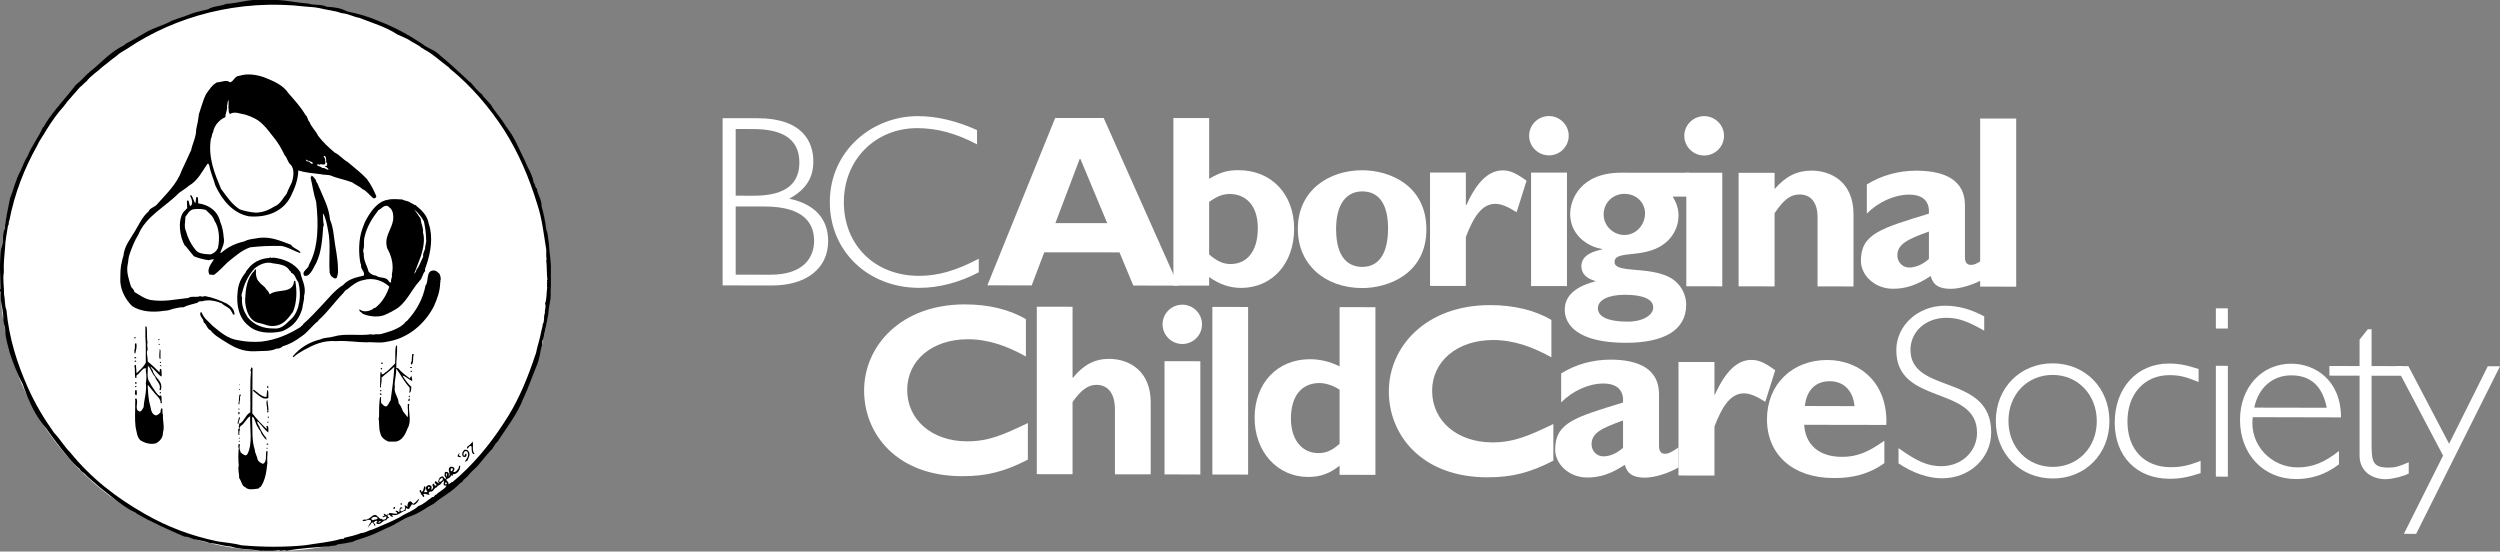 <?xml version="1.0" encoding="utf-8"?>
<!-- Generator: Adobe Illustrator 15.0.2, SVG Export Plug-In . SVG Version: 6.00 Build 0)  -->
<!DOCTYPE svg PUBLIC "-//W3C//DTD SVG 1.1//EN" "http://www.w3.org/Graphics/SVG/1.1/DTD/svg11.dtd">
<svg version="1.1" id="Layer_1" xmlns="http://www.w3.org/2000/svg" xmlns:xlink="http://www.w3.org/1999/xlink" x="0px" y="0px"
	 width="358px" height="78.98px" viewBox="0 0 358 78.98" enable-background="new 0 0 358 78.98" xml:space="preserve">
<rect x="0" y="0" width="358" height="78.98" fill="#808080" stroke="none"/>
<g>
	<path fill-rule="evenodd" clip-rule="evenodd" fill="#FFFFFF" d="M0,39.69C0,18.09,17.61,0.57,39.35,0.58
		c21.78,0,39.45,17.55,39.45,39.21c0,21.65-17.67,39.16-39.45,39.11C17.61,78.85,0,61.29,0,39.69z"/>
	<g>
		<path fill-rule="evenodd" clip-rule="evenodd" fill="#FFFFFF" d="M105.35,29.57h4.15c5.81,0.01,7.08,2.57,7.08,4.93
			c0,2.17-1.3,4.84-6.27,4.84l-4.96-0.01V29.57z M105.35,18.47l2.5,0.01c3.73,0,6.62,1.12,6.62,4.78c0,2.84-1.69,4.77-6.55,4.77
			l-2.57-0.01V18.47z M103.48,16.93v23.94l7.04,0.01c4.9,0.01,8.07-2.41,8.07-6.35c0-3.19-1.9-5.3-5.57-6.08
			c2.36-1.29,3.45-2.94,3.45-5.33c0-2.78-1.51-6.19-7.99-6.19H103.48z"/>
		<path fill="#FFFFFF" d="M139.91,18.63c-2.93-1.33-5.78-2-8.46-2c-6.59-0.01-12.62,4.98-12.62,12.32c0,7.02,5.46,12.26,12.79,12.27
			c2.79,0.01,5.75-0.76,8.54-2.23v-1.94c-3.28,1.72-5.86,2.46-8.57,2.45c-6.28,0-10.75-4.37-10.75-10.55c0-6.08,4.51-10.6,10.5-10.6
			c2.86,0,5.57,0.74,8.57,2.32V18.63z"/>
		<path fill-rule="evenodd" clip-rule="evenodd" fill="#FFFFFF" d="M151.13,31.95l3.53-9.32l3.89,9.32H151.13z M158.05,16.9h-6.95
			l-9.71,23.96l6.35,0.01l1.8-4.74l10.77,0.01l1.98,4.75l6.46,0.01L158.05,16.9z"/>
		<path fill-rule="evenodd" clip-rule="evenodd" fill="#FFFFFF" d="M176.2,37.81c-1.03,0-1.95-0.42-3.05-1.37v-7.53
			c1.21-0.85,1.99-1.13,2.97-1.13c2.12,0.01,4,1.45,4,4.9C180.12,35.95,178.6,37.81,176.2,37.81z M177.36,24.37
			c-1.59,0-2.58,0.28-4.21,1.23v-8.69h-5.12V40.9h5.12v-1.23c1.42,1.03,2.94,1.55,4.56,1.56c4.46,0,7.61-3.48,7.61-8.48
			C185.32,27.79,182.06,24.37,177.36,24.37z"/>
		<path fill-rule="evenodd" clip-rule="evenodd" fill="#FFFFFF" d="M195.08,38.22c-1.94,0-3.75-1.24-3.75-5.43
			c0-3.66,1.53-5.38,3.75-5.38c2.59,0,3.69,2.12,3.69,5.29C198.77,36.25,197.49,38.22,195.08,38.22z M195.08,24.38
			c-4.81,0-9.23,2.88-9.23,8.41c0,5.1,3.89,8.45,9.23,8.46c3.62,0,9.18-1.96,9.18-8.41C204.26,26.61,199.09,24.39,195.08,24.38z"/>
		<path fill="#FFFFFF" d="M209.91,24.71h-5.13v16.23l5.13,0.01v-7.01c1.14-2.99,2.34-4.75,4.22-4.75c0.82,0,1.7,0.35,3.05,1.2
			l1.42-4.51c-1.49-1.09-2.38-1.48-3.4-1.48c-1.99,0-3.69,1.58-5.21,4.96h-0.08V24.71z"/>
		<polygon fill="#FFFFFF" points="224.39,24.72 219.25,24.72 219.25,40.96 224.39,40.97 		"/>
		<path fill="#FFFFFF" d="M221.81,16.62c-1.56,0-2.84,1.26-2.84,2.82c0,1.54,1.28,2.81,2.84,2.81c1.55,0.01,2.83-1.26,2.83-2.81
			S223.37,16.62,221.81,16.62z"/>
		<path fill-rule="evenodd" clip-rule="evenodd" fill="#FFFFFF" d="M232.62,33.65c-1.63,0-2.98-1.34-2.98-2.93
			c0-1.66,1.28-2.96,2.98-2.96c1.77,0,2.95,1.31,2.95,2.79C235.57,32.24,234.25,33.65,232.62,33.65z M232.73,42.21
			c2.55,0.01,4.01,0.64,4.01,1.81c0,1.09-1.42,2.04-3.69,2.04c-2.74-0.01-4.23-0.68-4.23-1.91
			C228.82,42.95,230.31,42.21,232.73,42.21z M241.88,24.74l-9.72-0.01c-5.89,0-7.31,3.9-7.31,5.91c0,3,2.48,4.69,4.58,5.01v0.07
			c-0.96,0.21-2.98,0.67-2.98,2.4c0,1.16,0.88,1.8,1.98,2.11v0.07c-3.61,0.92-4.36,2.68-4.36,4.05c0,2.15,1.85,4.73,8.73,4.74
			c5.28,0,8.66-1.68,8.66-5.45c0-0.82-0.25-2.09-1.32-3.15c-2.69-2.71-8.94-1.1-8.94-2.97c0-1.9,4.76-0.2,7.67-3.09
			c0.88-0.88,1.49-2.11,1.49-3.56c0-0.95-0.25-1.73-0.82-2.72l2.34,0.01V24.74z"/>
		<polygon fill="#FFFFFF" points="246.63,24.74 241.48,24.74 241.48,40.99 246.63,41 		"/>
		<path fill="#FFFFFF" d="M244.04,16.63c-1.57,0-2.85,1.27-2.85,2.82c0,1.55,1.28,2.82,2.85,2.82c1.56,0,2.84-1.27,2.84-2.82
			C246.88,17.9,245.6,16.63,244.04,16.63z"/>
		<path fill="#FFFFFF" d="M254.12,24.75l-5.15-0.01V41l5.15,0.01V30.53c1.35-2.01,2.31-2.68,3.59-2.68c1.45,0,2.56,0.96,2.56,3.25
			v9.91l5.15,0.01V30.68c0-4.8-3.41-6.24-5.97-6.25c-2.1,0-3.7,0.78-5.33,2.64V24.75z"/>
		<path fill-rule="evenodd" clip-rule="evenodd" fill="#FFFFFF" d="M276.22,37.08c-0.86,0.78-1.89,1.23-2.84,1.23
			c-0.93,0-1.68-0.77-1.68-1.73c0-1.62,1.46-2.33,4.52-3.42V37.08z M282.23,37.93c-0.53,0-0.85-0.31-0.85-1.12v-7.42
			c0-3.56-2.81-4.94-6.94-4.95c-2.59,0-4.98,0.67-7.11,1.97v4.17c1.64-1.66,3.98-2.71,6.05-2.71c2.24,0,2.95,1.2,2.84,2.72
			c-6.86,2.11-9.74,2.88-9.74,6.76c0,2.05,1.95,3.99,4.58,4c1.78,0,3.42-0.49,5.41-1.83c0.35,1.3,1.17,1.83,2.88,1.84
			c1.39,0,3.42-0.64,4.84-1.48v-2.86C282.98,37.87,282.59,37.94,282.23,37.93z"/>
		<polygon fill="#FFFFFF" points="288.72,16.97 283.56,16.97 283.56,41.04 288.72,41.05 		"/>
		<path fill="#FFFFFF" d="M222.44,60.72c-3.47,1.65-5.6,2.63-8.75,2.63c-5.03-0.01-8.61-3.08-8.61-7.38c0-4.26,3.61-7.28,8.75-7.28
			c2.98,0.01,5.67,1,8.33,2.48v-5.35c-2.38-1.42-5.39-2.12-8.75-2.13c-9.25-0.01-14.53,5.97-14.53,12.38
			c0,6.19,4.68,12.26,14.07,12.28c3.57,0.01,6.12-0.66,9.49-2.38V60.72z"/>
		<path fill-rule="evenodd" clip-rule="evenodd" fill="#FFFFFF" d="M232.42,64.13c-0.85,0.77-1.88,1.23-2.84,1.22
			c-0.92,0-1.67-0.77-1.67-1.73c0-1.62,1.46-2.32,4.51-3.41V64.13z M238.42,64.98c-0.53,0-0.85-0.32-0.85-1.13v-7.4
			c0-3.56-2.81-4.94-6.92-4.95c-2.59,0-4.97,0.67-7.09,1.97v4.15c1.63-1.65,3.97-2.7,6.02-2.7c2.24,0,2.95,1.2,2.84,2.72
			c-6.84,2.1-9.72,2.87-9.72,6.75c0,2.04,1.95,3.98,4.58,3.99c1.77,0,3.4-0.49,5.39-1.82c0.36,1.3,1.17,1.83,2.87,1.84
			c1.39,0,3.41-0.63,4.83-1.47v-2.86C239.16,64.91,238.77,64.98,238.42,64.98z"/>
		<path fill="#FFFFFF" d="M245.51,51.84h-5.15v16.25l5.15,0.01v-7.02c1.14-2.99,2.35-4.75,4.23-4.75c0.82,0,1.7,0.36,3.05,1.21
			l1.42-4.52c-1.49-1.09-2.38-1.48-3.41-1.48c-1.99-0.01-3.69,1.58-5.22,4.96h-0.07V51.84z"/>
		<path fill-rule="evenodd" clip-rule="evenodd" fill="#FFFFFF" d="M262.02,54.59c1.99,0,3.34,1.34,3.55,3.57l-7.11-0.02
			C258.68,55.89,259.99,54.58,262.02,54.59z M258.36,60.83l11.76,0.02c0.25-5.93-3.69-9.29-8.46-9.3c-5.04,0-8.63,3.52-8.63,8.49
			c0,5.08,3.73,8.4,9.48,8.41c1.28,0.01,4.38,0.01,7.33-2.13v-3.21c-2.42,1.72-4.02,2.32-6.08,2.31
			C260.52,65.42,258.53,63.72,258.36,60.83z"/>
		<path fill="#FFFFFF" d="M147.19,60.58c-3.46,1.65-5.58,2.63-8.72,2.62c-5-0.01-8.56-3.07-8.56-7.36c0-4.25,3.59-7.27,8.71-7.26
			c2.96,0.01,5.64,0.99,8.29,2.47v-5.34c-2.37-1.41-5.37-2.12-8.72-2.12c-9.2-0.01-14.45,5.95-14.45,12.35
			c0,6.18,4.65,12.23,14,12.25c3.56,0.01,6.1-0.65,9.45-2.37V60.58z"/>
		<path fill="#FFFFFF" d="M153.59,43.93l-5.12-0.01V67.9l5.12,0.01V57.57c1.2-1.72,2.23-2.46,3.42-2.46
			c1.59,0.01,2.65,1.13,2.65,3.56v9.25l5.12,0.01V57.59c0-4.4-3-6.2-5.96-6.2c-2.02,0-3.68,0.84-5.16,2.7h-0.07V43.93z"/>
		<polygon fill="#FFFFFF" points="171.89,51.73 166.76,51.72 166.76,67.93 171.89,67.95 		"/>
		<path fill="#FFFFFF" d="M169.31,43.63c-1.56,0-2.83,1.26-2.83,2.81s1.27,2.82,2.83,2.82c1.55,0,2.82-1.26,2.82-2.81
			C172.13,44.9,170.86,43.63,169.31,43.63z"/>
		<polygon fill="#FFFFFF" points="178.73,43.96 173.61,43.95 173.61,67.95 178.73,67.96 		"/>
		<path fill-rule="evenodd" clip-rule="evenodd" fill="#FFFFFF" d="M191.83,63.55c-1.06,0.95-1.94,1.34-3.04,1.33
			c-2.41,0-3.93-1.98-3.93-4.93c0-3.24,1.52-5.1,4.11-5.1c0.92,0,2.12,0.43,2.86,0.96V63.55z M191.83,43.98v8.48
			c-1.38-0.67-2.76-1.02-4.24-1.02c-4.67-0.01-7.93,3.43-7.93,8.39c0,4.86,3.26,8.46,7.64,8.47c1.74,0,3.08-0.46,4.53-1.62v1.31
			l5.13,0.01V43.99L191.83,43.98z"/>
		<path fill="#FFFFFF" d="M284.14,45.31c-1.88-1.03-3.73-1.53-5.62-1.53c-3.84-0.01-6.97,2.81-6.97,6.38
			c0,7.94,11.56,4.96,11.56,11.81c0,2.72-2.24,4.79-5.12,4.79c-1.89-0.01-3.42-0.64-6.12-2.59v2.19c2.13,1.41,4.23,2.12,6.23,2.13
			c3.94,0.01,7.04-2.88,7.04-6.59c0-8.44-11.56-5.39-11.56-11.81c0-2.61,2.2-4.58,5.12-4.58c1.67,0,2.95,0.43,5.44,1.84V45.31z"/>
		<path fill-rule="evenodd" clip-rule="evenodd" fill="#FFFFFF" d="M300.26,60.3c0,3.78-2.71,6.57-6.31,6.56
			c-3.63-0.01-6.34-2.8-6.34-6.58c0-3.81,2.71-6.6,6.34-6.59C297.55,53.69,300.26,56.53,300.26,60.3z M302.07,60.31
			c0-4.74-3.45-8.27-8.12-8.28c-4.66-0.01-8.15,3.52-8.15,8.25c0,4.69,3.49,8.23,8.15,8.24C298.62,68.53,302.07,65.01,302.07,60.31z
			"/>
		<path fill="#FFFFFF" d="M314.84,52.84c-1.78-0.57-2.85-0.78-4.24-0.78c-4.56-0.01-7.77,3.48-7.77,8.46c0,4.81,3.14,8.03,7.84,8.04
			c1.5,0,2.64-0.21,4.46-0.81v-1.76c-1.78,0.7-2.85,0.91-4.31,0.91c-3.78-0.01-6.17-2.56-6.17-6.55c0-3.96,2.46-6.64,6.02-6.63
			c1.36,0,2.32,0.21,4.17,0.99V52.84z"/>
		<path fill-rule="evenodd" clip-rule="evenodd" fill="#FFFFFF" d="M319.03,44.15h-1.72v2.9h1.72V44.15z M319.03,52.39l-1.72-0.01
			v15.87l1.72,0.01V52.39z"/>
		<path fill-rule="evenodd" clip-rule="evenodd" fill="#FFFFFF" d="M322.81,58.37c0.6-2.9,2.67-4.63,5.31-4.62
			c2.75,0,4.46,1.52,5.07,4.64L322.81,58.37z M335.23,59.77c0-5.31-3.68-7.68-7.11-7.69c-4.25,0-7.35,3.38-7.35,8.05
			c0,4.91,3.36,8.46,8,8.47c2.31,0,4.28-0.67,6.17-2.11v-1.91c-2.07,1.65-3.82,2.36-5.96,2.35c-3.64,0-6.89-3.12-6.39-7.19
			L335.23,59.77z"/>
		<path fill="#FFFFFF" d="M339.61,47.15h-0.54l-1.18,1.48v3.79l-4.32-0.01v1.38l4.32,0.01v11.42c0,2.4,1.93,3.4,3.71,3.4
			c0.58,0,1.26-0.14,1.86-0.28c0.61-0.17,1.14-0.35,1.47-0.53v-1.62c-1.43,0.63-1.97,0.77-2.93,0.77c-2.36,0-2.39-1-2.39-3.72V53.8
			l4.49,0.01v-1.38l-4.49-0.01V47.15z"/>
		<polygon fill="#FFFFFF" points="358,52.45 356.25,52.45 350.71,63.55 344.88,52.43 343.1,52.43 349.85,65.24 344.24,76.44 
			345.99,76.45 		"/>
		<g>
			<defs>
				<polygon id="SVGID_1_" points="0,78.78 0,0 78.89,0 78.89,78.98 				"/>
			</defs>
			<clipPath id="SVGID_2_">
				<use xlink:href="#SVGID_1_"  overflow="visible"/>
			</clipPath>
			<path clip-path="url(#SVGID_2_)" fill="#FFFFFF" d="M35.41,12.1c0.25,0.3,0.94,0.22,0.91,0.75c0.11,0.02,0.08,0.14,0.11,0.19
				c-0.13,0-0.58-0.03-0.44,0.25c-0.03,0.16-0.33,0.06-0.39,0.25c0.06,0.25,0.06,0.11,0,0.33c-0.19,0.03-0.41-0.03-0.52,0.06
				c-0.06,0.16,0.16,0.13,0.08,0.33c-0.3,0-0.66-0.06-0.86,0.11c-0.11,0.19-0.22,0.33-0.19,0.58c0.17,0.28,0.5-0.03,0.69,0.19
				c0.58-0.11,0.78,0.31,1.3,0.31c0.36,0.33,0.83,0.61,1.19,0.99c-0.19,0.17-0.3-0.16-0.47-0.19c-0.88-0.58-1.85-1.22-3.16-1.14
				c-0.13-0.02-0.24-0.16-0.19-0.35c0.17-0.28,0.67-0.14,0.69-0.56c0.22-0.14,0.61-0.16,0.58-0.55c0.31,0.08,0.42-0.14,0.7-0.14
				l0.02-0.03l-0.19-0.22c0.19-0.08,0.03-0.25,0.14-0.41c0.14,0.02,0.28,0,0.36-0.09c0.05-0.19-0.17-0.08-0.17-0.22
				c-0.33,0.14-0.24-0.3-0.58-0.22l-0.11-0.11c0.03-0.03,0.22-0.06,0.17-0.22c-0.17-0.03-0.31-0.06-0.34-0.2
				C35,11.54,35.36,11.79,35.41,12.1z"/>
			<path clip-path="url(#SVGID_2_)" fill="#FFFFFF" d="M32,12.46c-0.19,0.11,0.12,0.33-0.14,0.41c0.23,0.47-0.16,0.75-0.08,1.22
				c-0.16,0.08,0.03,0.22,0.03,0.36c0.25,0.44-0.5,0.5-0.11,0.89c-0.25,0.19,0.11,0.52-0.28,0.44c0.06-0.11,0.17-0.22,0.12-0.42
				c-0.17-0.02-0.37-0.16-0.2-0.36c0.16-0.08,0.31-0.36,0.2-0.58c-0.34-0.25,0.11-0.47,0-0.8c-0.04-0.19,0.02-0.5-0.2-0.53
				c0.08-0.03,0.11-0.14,0.11-0.25c-0.36-0.16-0.53,0.31-0.75,0.47c-0.22,0.23-0.41,0.61-0.72,0.78v0.08h-0.05
				c0.3-0.61,0.77-1.3,1.38-1.69c0.11,0.2,0.19-0.05,0.34-0.05L32,12.46z"/>
			<path clip-path="url(#SVGID_2_)" fill-rule="evenodd" clip-rule="evenodd" d="M46.16,24.06c-0.2-0.22-0.67-0.25-0.86-0.49
				c0.08,0.16,0.27-0.23,0.41,0.05c0.28-0.33,0.86,0.28,0.89-0.36l-0.05-0.33c0.08-0.14-0.14-0.39-0.23-0.58
				c0.34-0.09,0.36,0.27,0.39,0.5c-0.05,0.27,0.03,0.49,0.2,0.66c-0.17-0.03-0.11,0.31-0.09,0.28c-0.11,0-0.22-0.08-0.33,0
				c0.25,0.14,0.45,0.25,0.58,0.5C46.66,24.32,46.57,23.98,46.16,24.06z M44.72,23.48c-0.31-0.05-0.42-0.47-0.78-0.36
				c0.03-0.16-0.25-0.08-0.11-0.27c0.28,0.24,0.69,0.21,0.97,0.47L44.72,23.48z M41.78,26.14c-0.22,0.5-0.53,1.02-0.72,1.58
				c-0.53,0.63-0.91,1.52-1.77,1.85c-0.75,0.47-1.55,0.83-2.55,0.88h-0.28c0-0.13-0.19,0-0.14-0.02c-0.72-0.09-1.35-0.23-1.99-0.45
				c-1.14-0.72-1.89-1.88-2.68-2.94c-0.89-2.16-1.89-4.45-1.45-7.19c0.17-0.25,0.12-0.7,0.31-0.89c0.14-1,0.94-1.85,1.77-2.19
				c-0.03-0.58,0.33-0.96,0.22-1.63c0.11-0.22,0.06-0.61,0.2-0.83c0.11,0.39-0.06,0.94,0.05,1.33c-0.05,0.28,0.06,0.53,0.17,0.69
				c0.66-0.44,1.49-0.02,2.24,0.09c0.89,0.3,1.74,0.66,2.41,1.33c0.69,0.63,1.25,1.49,1.85,2.21c0.23,0.31,0.42,0.58,0.64,0.94
				c0.2,0.42,0.5,0.83,0.67,1.28c0.41,0.41,0.44,0.99,0.88,1.41C42.22,24.14,42.03,25.45,41.78,26.14z M52.53,25.62
				c-0.88-0.94-1.8-1.61-2.77-2.44c-0.67-0.36-1.11-1-1.83-1.33c-0.91-0.77-1.69-1.5-2.38-2.41c-0.36-0.78-0.92-1.16-1.22-1.97
				c-0.3-0.25-0.25-0.77-0.58-0.99c-0.67-1.17-1.56-2.11-2.44-3.13c-0.8-1.2-2.16-1.75-3.49-2.28c-1.05-0.38-2.41-0.58-3.52-0.22
				c-0.66-0.03-0.83,0.83-1.36,0.94c-0.52-0.44-1.24,0-1.85,0c-0.69,0.33-1.11,1.05-1.55,1.63c-0.47,0.89-0.72,1.97-1.05,2.91
				c-0.09,0.77-0.22,1.49-0.39,2.16c0,1.16-0.52,1.99-0.72,2.99c-0.44,0.99-0.91,1.96-1.38,2.98c-0.67,1.94-2.27,3.38-3.6,4.9
				c-0.36,0.33-0.97,0.47-1.11,0.91c-0.91,0.75-1.35,1.83-1.93,2.77c-0.64,1.13-1.55,2.13-1.69,3.62c-0.17,0.42-0.22,0.91-0.33,1.35
				c-0.09,0.56-0.11,1.19-0.11,1.83c-0.09,1.49,0.66,2.96,1.66,3.96c1.21,0.86,3.07,0.97,4.65,0.7c0.49,0,0.85-0.14,1.27-0.28
				c0.5-0.08,0.91-0.25,1.49-0.22c0.58-0.33,1.36-0.44,2.02-0.66c0.08-0.19,0.36-0.22,0.61-0.19c0.94-0.31,1.99-0.05,2.82,0.28
				c0.45,0.47,1.17,0.58,1.42,1.22c0.14,0.14,0.11,0.44,0.41,0.42c0.03-0.75-0.52-1.22-1.08-1.58c-1-0.48-2.02-0.89-3.15-1.09
				c-0.17,0.06-0.5,0.14-0.67,0c-0.5,0.25-1.3-0.06-1.71,0.27c-1.94,0.2-3.41,0.58-5.34,0.3c-0.94-0.16-1.61-0.72-2.39-1.16
				c-0.02-0.42-0.41-0.5-0.52-0.89c-0.25-0.88-0.61-1.85-0.47-2.85c0.17-0.69,0.08-1.08,0.33-1.74c0.34-0.97,0.69-1.86,1.22-2.71
				c1.13-2.71,3.82-3.93,5.84-6c0.44-0.33,1-0.64,1.41-1.02c1.25-0.7,1.88-2.02,2.65-3.13c0.26-0.11,0.17,0.2,0.28,0.25
				c0.17,1.02,0.59,1.86,0.86,2.85c0.91,1.97,2.47,3.99,4.82,4.41c2.63,0.22,4.96-0.74,6.01-2.93c0.55-1.14,1-2.24,1.05-3.65
				c0.94,0.33,2.11,0.41,3.22,0.55c0.41,0.11,0.97,0.06,1.38,0.17c1,0.44,2.11,0.61,3.13,1c0.45,0.36,1.03,0.55,1.42,0.94
				c0.61,0.25,1.05,0.89,1.58,1.33c0.25,0.06,0.41-0.08,0.44-0.28C53.53,27.2,53.09,26.4,52.53,25.62z"/>
			<path clip-path="url(#SVGID_2_)" d="M45.24,25.78c0,0.31,0.25,0.44,0.31,0.69c0.08,0.14,0.08,0.33,0.19,0.45
				c0.61,1.47,1.36,2.8,1.52,4.54c0.31,0.69,0.47,1.58,0.56,2.41c0.19,1.66,0.58,3.05,0.58,4.76c0.03,0.47-0.05,0.83-0.19,1.17
				c-0.34,0.22-0.58-0.14-0.81-0.28l-0.19-0.45c-0.16-2.04,0.19-4.23-0.25-6.17c-0.16-0.83-0.3-1.64-0.67-2.3l-0.05,0.05
				c0.03,0.56,0.03,1.14,0.14,1.64l-0.09,0.11c-0.13,1.88-0.27,3.77-1.02,5.29c-0.3,0.47-0.47,1.02-0.86,1.44
				c-0.19,0.25-0.52,0.49-0.86,0.33c-0.39-0.67,0.64-0.91,0.69-1.55c1.39-2.41,1.39-5.95,1.03-9.03c-0.36-1.05-0.5-2.24-0.78-3.38
				c-0.05-0.16,0.14-0.19,0.12-0.36C44.88,25.25,45.05,25.56,45.24,25.78z"/>
			<path clip-path="url(#SVGID_2_)" fill-rule="evenodd" clip-rule="evenodd" d="M31.2,35.54c-0.22,0.44-0.58,0.75-1.05,0.89
				c-0.8-0.06-1.83-0.03-2.27-0.81c-0.61-0.75-1-1.61-1.27-2.57c-0.28-0.59-0.06-1.33-0.06-2c0.33-0.44,0.64-1.08,1.3-1.1
				c0.5-0.06,1.16-0.03,1.63,0.11l0.84,0.83c0.16,0.22,0.3,0.44,0.38,0.69C31.4,32.63,31.5,34.18,31.2,35.54z M41.67,35.05
				c-1.5-0.55-2.99-1.27-4.85-0.94c-0.69,0.11-1.3,0.16-1.85,0.46c-1.33,0.31-2.33,0.8-3.3,1.64h-0.13c0.21-0.7,0.69-1.28,0.49-2.25
				c-0.05-0.74-0.22-1.55-0.49-2.18c-0.34-1.53-1.61-2.47-3.16-2.66c0.02-0.31-0.03-0.59-0.06-0.89H28.1l-0.11,0.86
				c-0.33-0.31-0.31-0.89-0.66-1.16l-0.11,0.11c0.16,0.33,0.36,0.71,0.27,1.16c-0.08,0.08-0.08,0.36-0.3,0.27l-0.2-0.74
				c-0.08,0.02-0.22-0.06-0.22,0.05l0.03,1.03l-0.58,0.61c-0.8,1.3-0.47,3.51,0.25,4.76l0.08,0.02c0.42,0.56,0.8,0.97,1.22,1.5
				c0.66,0.28,1.33,0.44,2.1,0.56c0.22-0.09,0.55-0.09,0.78-0.14c-0.39,0.63-1.11,1.43-0.64,2.21l0.64,0.03
				c0.72-0.53,1.3-1.19,1.94-1.8c0.99-0.77,1.99-1.74,3.26-2.15c1.58-0.17,2.74-0.22,4.43-0.19c0.97,0.16,1.81,0.72,2.72,1.03v-0.17
				C42.64,35.66,41.97,35.55,41.67,35.05z"/>
			<path clip-path="url(#SVGID_2_)" fill-rule="evenodd" clip-rule="evenodd" d="M60.88,35.6c-0.11,0.39-0.36,0.67-0.28,1.16
				c-0.33,0.59-0.53,1.39-0.97,1.86c0,0.28-0.19,0.44-0.33,0.61c0.33-0.86,0.66-1.75,0.99-2.6c0.31-1.03,0.59-2.25,0.28-3.36
				c0.09-0.64-0.28-1.19-0.33-1.94c-0.14-0.22-0.28-0.44-0.44-0.66l-0.5-0.69c0.58,0.49,1.08,1.08,1.41,1.74
				c0.17,0.86,0.31,1.64,0.31,2.61C61.1,34.71,60.85,35.16,60.88,35.6z M56.3,31.5c-0.22,1.41-1.33,2.35-0.86,4.04
				c0.58,1.02,1,2.35,0.67,3.77c0.11,0.47-0.22,0.66-0.09,1.11c-0.3,0.1-0.3-0.17-0.44-0.28c-0.39-0.53-1.24-0.25-1.72-0.67
				c-0.47-0.03-0.8-0.25-1.08-0.58c-0.22-0.89-0.75-1.55-0.69-2.63c-0.11-0.12-0.06-0.36-0.06-0.53c0.2-0.53,0-1.19,0.17-1.77
				c0.3-1.44,1.11-2.74,2-3.88c0.44-0.16,0.74-0.75,1.33-0.58l0.44,0.39C56.3,30.3,56.36,30.91,56.3,31.5z M61.4,32.05
				c-0.19-1.08-0.85-1.8-1.6-2.43c-0.2,0-0.14-0.36-0.39-0.23c-0.2-0.22-0.53-0.25-0.78-0.47c-0.3-0.16-0.77-0.19-1.05-0.36
				c-0.72-0.03-1.44-0.11-2.05,0.05c-0.45,0.06-0.81,0.25-1.17,0.47c-0.89,0.64-1.5,1.58-1.99,2.5c-0.2,0.38-0.34,0.83-0.5,1.24
				c-0.5,1.41-0.56,3.35-0.25,4.91c0.08,0.05,0.08,0.21,0.08,0.32c-0.03,0.56,0.61,0.89,0.39,1.42c-1.11,0.25-2.19,0.49-2.94,1.33
				c-1.25,0.77-2.13,1.96-3.16,3.03c-0.83,0.86-1.61,1.75-2.55,2.55c-0.05,0.22-0.33,0.28-0.39,0.44c-1.68,1.05-3.49,1.85-5.62,2.1
				c-1.13,0.08-2.32,0.02-3.32-0.2c-1.5-0.2-2.57-1.17-3.65-2.05c-0.56-0.61-1.31-1.11-1.58-1.94h-0.17
				c-0.2,0.63,0.47,0.83,0.44,1.41c0.45,0.28,0.47,0.94,1,1.16c0.61,0.78,1.35,1.14,2.16,1.67c1.19,0.75,2.43,1.41,4.18,1.33
				c1.11-0.08,2.24,0.06,3.1-0.38c0.36,0.03,0.67-0.11,0.89-0.33c1.02-0.3,1.88-0.8,2.68-1.41c0.92-0.58,1.56-1.6,2.44-2.24v-0.08
				c1.34-1.16,2.27-2.58,3.47-3.79c0.22-0.22,0.33-0.53,0.66-0.64c0.67-0.55,1.39-1.16,2.3-1.32c1.39-0.42,2.83,0.08,3.72,0.94
				c-0.39,1.16-1,2.24-2,3.02c-0.17,0.03-0.28,0.08-0.36,0.19c-0.58,0.33-1.33,0.5-1.91,0.03c-0.11,0.38,0.33,0.38,0.44,0.64
				c1,0.44,2.5,0.58,3.47,0.03c0.33-0.17,0.63-0.28,0.97-0.5c1.77-0.86,2.49-2.91,3.74-4.26c0.42-0.39,0.39-1.03,0.81-1.41
				c-0.17-0.31,0.11-0.53,0.16-0.86C61.68,36.18,62.04,33.89,61.4,32.05z"/>
			<path clip-path="url(#SVGID_2_)" fill-rule="evenodd" clip-rule="evenodd" d="M41.84,45.55c-0.75,0.63-1.36,1.6-2.58,1.49
				c-1.55,0.03-2.86-0.48-3.8-1.61c-0.49-0.81-0.91-1.61-0.8-2.83c-0.19-0.38,0.08-0.77,0.14-1.16c0.33-1.13,0.86-2.13,1.66-3.01
				c0.67-0.53,1.61-1.03,2.63-0.72c0.86,0.11,1.83,0.22,2.3,0.91c0.03,0.17,0.33,0.23,0.28,0.42c0.64,0.25,0.64,0.91,1.05,1.36
				C43.19,42.14,42.94,44.36,41.84,45.55z M43,38.96c-0.83-1.27-2.33-1.91-3.93-2.08c-0.17,0.22-0.34-0.17-0.48,0.05
				c-1.33,0.09-2.38,0.64-3.1,1.6c-0.08,0.14-0.28,0.28-0.3,0.47c-0.64,0.78-1.08,1.67-1.16,2.77c-0.23,1.91,0.19,3.82,1.57,4.88
				c1.14,1.05,2.99,1.14,4.63,0.83c0.55-0.14,1.08-0.52,1.52-0.83c0.78-0.63,1.3-1.57,1.55-2.54c0.06-0.61,0.28-1.11,0.25-1.77
				C43.91,41.01,43.19,40.1,43,38.96z"/>
			<path clip-path="url(#SVGID_2_)" d="M36.66,38.59c-0.06,0.67,0.02,1.39,0.47,1.8c0.27,0.39,0.77,0.59,0.99,1.03
				c0.23,0.19,0.39,0.44,0.5,0.74c1.05-0.88,3.35,0.01,3.49-1.93h0.17c0.28,1.42,0.22,3.16-0.33,4.43c-0.61,0.83-1.31,1.83-2.5,1.99
				c-0.99,0.17-1.6-0.28-2.46-0.42c-1.3-0.33-1.75-1.72-1.88-2.96v-0.61h0.02c0.03-1.39,0.31-2.96,1.3-3.87
				C36.46,38.67,36.49,38.54,36.66,38.59z"/>
			<path clip-path="url(#SVGID_2_)" d="M62.93,39.2c0.11,0.28,0.22,0.53,0.17,0.92c-0.03,0-0.06,0.03-0.06,0.03
				c0.06,0.14,0.06,0.14,0,0.27c-0.02,1.31-0.44,2.38-0.91,3.44c-1.31,2.55-3.75,4.65-6.77,5.08c-0.92,0.23-2.05,0-2.91,0.08
				c-1.33,0-2.88-0.28-4.3-0.17c-1.91-0.14-3.21,0.52-4.57,1.24C43,50.42,42.47,50.73,42,51.17l-0.08-0.14
				c1.02-1.22,2.36-2.05,3.96-2.43c0.53-0.28,1.3-0.22,1.91-0.41c1.67-0.5,3.61-0.05,5.41-0.33c0.03,0.11,0.19,0.03,0.33,0.06
				c0.14-0.11,0.72,0,1.05-0.09c1.22-0.35,2.44-0.68,3.36-1.54c0.06-0.19,0.25-0.25,0.36-0.36c1.3-1.41,2.27-3.1,2.63-5.04
				c0.53-0.61-0.02-2.21,1.25-2.16C62.49,38.76,62.71,39.01,62.93,39.2z"/>
			<path clip-path="url(#SVGID_2_)" d="M21.01,46.82c0.09,0.72-0.02,1.58,0.12,2.24c-0.14,0.36,0.05,0.75,0,1.16h-0.06
				c-0.11,0.44,0.11,0.97,0.08,1.55c0.61,0.47,1.17,1.03,1.69,1.55l0.06-0.49h0.16c0.14,0.27,0.06,0.72,0.09,1.05h-0.14
				c-0.53-0.48-0.91-0.97-1.47-1.42c0.03,0.2,0.22,0.39,0.33,0.59c0.2,1.08,1.55,1.46,1.17,2.76c-0.06,0.09-0.14,0.09-0.2,0
				c0.28-0.83-0.47-1.21-0.63-1.85c-0.48-0.47-0.56-1.14-1.03-1.58c0,0.86-0.22,1.88,0.33,2.47c0.06,0.27,0.28,0.49,0.39,0.69
				c0.28,0.39,0.53,0.88,0.94,1.16c0.06-0.06,0.11-0.06,0.22-0.06c0.17,0.28,0,0.78,0.14,1.06c-0.05,0.05-0.11,0.05-0.19,0.05
				c0-0.69-0.53-1.02-0.89-1.47l-0.91-1.13l-0.06,0.11c0.06,0.97,0.09,1.96,0.36,2.82c0.12,0.56,0.17,1.25,0.81,1.41
				c0.27-0.05,0.52-0.25,0.69-0.49c-0.06-0.28,0.05-0.42,0.16-0.58c0.2,0.19,0,0.71,0.17,0.99c-0.06,0.89,0.25,1.72,0,2.49
				c0,0.78-0.41,1.25-1,1.58c-0.83,0.22-1.6-0.06-2.18-0.39c-0.55-0.42-0.58-1.28-0.75-1.97c-0.14-1.11-0.03-2.38-0.05-3.6
				c0.11-0.05-0.2-0.55,0.19-0.44c0.3,0.64-0.39,1.66,0.5,1.86c0.3-0.12,0.36-0.42,0.52-0.64c0.06-1.19,0.47-2.13,0.31-3.45
				c0.11-0.51,0.11-1.22,0-1.72v-0.25c0.03,0.03,0.05,0,0.08-0.03c-0.05-0.17-0.33-0.11-0.44-0.03c-0.36,0.3-0.61,0.72-0.97,0.94
				l-0.03,0.39l-0.16-0.06c-0.09-0.55,0.02-1.21-0.12-1.74c0.09,0,0.12-0.17,0.23-0.06c0.03,0.31,0.05,0.78,0.08,1.17
				c0.41-0.39,1-0.89,1.27-1.44l0.06-0.08c-0.03-1.22,0.05-2.52-0.06-3.66v-1.57L21.01,46.82z"/>
			<path clip-path="url(#SVGID_2_)" d="M19.41,48.28c0,0.06,0.06,0.17-0.05,0.17h-0.12v-0.17H19.41z"/>
			<path clip-path="url(#SVGID_2_)" d="M22.84,48.62c0,0.05-0.11,0.14-0.16,0.05C22.59,48.54,22.82,48.48,22.84,48.62z"/>
			<path clip-path="url(#SVGID_2_)" d="M19.5,49.14c0.16,0.47-0.03,1.02-0.12,1.47c-0.24,0-0.08-0.33-0.14-0.5
				C19.44,49.86,19.16,49.09,19.5,49.14z"/>
			<path clip-path="url(#SVGID_2_)" d="M22.87,49.34v0.05h-0.14v-0.16C22.84,49.23,22.84,49.28,22.87,49.34z"/>
			<path clip-path="url(#SVGID_2_)" d="M56.86,49.5c0.05,1.25-0.14,1.94-0.11,3.22c0.36-0.12,0.49,0.36,0.72,0.49
				c0.36,0.37,0.83,0.67,1.22,0.98c0.05-0.11,0.11-0.33,0.28-0.31c-0.09,0.28,0.19,0.47,0,0.67c-0.48-0.25-0.84-0.64-1.34-0.78
				c0.37,0.61,0.73,1.11,1.28,1.64c-0.06,0.33,0,0.77-0.31,0.85c0-0.13,0.17-0.58,0-0.83c-0.74-0.77-1.16-1.72-1.83-2.6h-0.05
				c0.08,0.97-0.33,1.8-0.17,2.66h-0.03c-0.1,0.88,0.56,1.38,0.56,2.24c0.3,0.33,0.47,0.78,0.64,1.19l0.66,0.84
				c0.06-0.39,0.06-1,0-1.5c0.11-0.17-0.16-0.47,0.22-0.41c-0.16,1.19,0.39,2.46-0.22,3.46c-0.3,0.8-0.78,1.85-1.77,1.93h-0.97
				c-0.5-0.2-1.06-0.58-1.17-1.19c-0.25-0.64-0.13-1.5-0.25-2.19l0.06-0.11c0-1.03,0-1.94,0.14-2.88h0.13l0.03,0.83
				c0.23,0.22,0.42,0.52,0.72,0.5c0.36-0.17,0.39-0.61,0.64-0.86c0.2-1.61,0.45-3.19,0.53-4.82c-0.55,0.55-1.22,1-1.83,1.55
				c0.08,0.55-0.11,0.89-0.09,1.41h-0.13l0.05-2.16h0.17c0.03,0.08-0.06,0.25,0.08,0.28c0.31,0,0.44-0.34,0.67-0.39
				c0.41-0.36,0.78-0.74,1.19-1.16c0.08-0.83-0.06-1.83,0.14-2.55H56.86z"/>
			<path clip-path="url(#SVGID_2_)" d="M22.98,50.53v0.86h-0.11c-0.14-0.45,0-0.97,0-1.41C23.04,50.17,22.98,50.22,22.98,50.53z"/>
			<path clip-path="url(#SVGID_2_)" d="M59.27,50.72c-0.22,0.42,0.03,1.2-0.33,1.5c-0.31-0.25,0.16-0.44,0-0.8h0.03
				c0.02-0.11,0.02-0.61,0.05-0.72L59.27,50.72z"/>
			<path clip-path="url(#SVGID_2_)" d="M19.5,51.3h-0.26C19.16,51.08,19.58,51.08,19.5,51.3z"/>
			<path clip-path="url(#SVGID_2_)" d="M19.5,51.8h-0.26l0.09-0.17C19.44,51.6,19.52,51.69,19.5,51.8z"/>
			<path clip-path="url(#SVGID_2_)" d="M23.06,51.97H22.9c-0.06-0.14,0.08-0.17,0.16-0.14V51.97z"/>
			<polygon clip-path="url(#SVGID_2_)" points="54.81,52.1 54.58,52.1 54.61,51.91 54.81,51.94 			"/>
			<path clip-path="url(#SVGID_2_)" d="M23.15,52.47l-0.25-0.09C22.93,52.16,23.15,52.38,23.15,52.47z"/>
			<rect x="58.74" y="52.55" clip-path="url(#SVGID_2_)" width="0.23" height="0.14"/>
			<path clip-path="url(#SVGID_2_)" d="M36.13,59.19c0.58,0.77,1.33,1.55,2.05,2.24c0.14-0.16-0.22-0.47,0.14-0.44
				c0.19,0.22,0.08,0.61,0.11,0.94c-0.5-0.33-0.92-0.97-1.33-1.39c-0.03-0.13-0.2-0.1-0.28-0.21c0,0.21,0.14,0.49,0.28,0.69
				c0.27,0.63,0.58,1.16,1.02,1.69l0.06,0.3c-0.42-0.36-0.72-0.77-0.92-1.33c-0.22-0.19-0.27-0.47-0.44-0.66
				c-0.25-0.42-0.28-0.97-0.63-1.36l-0.09,0.16c0.09,1.58-0.08,3.24,0.39,4.6c0.03,0.53,0.33,0.89,0.41,1.41
				c0.14,0.31,0.45,0.48,0.76,0.59c0.63-0.28,0.33-1.28,0.49-1.83l0.17,0.03c-0.03,0.66-0.09,1.08-0.03,1.69
				c-0.14,1.27-0.3,2.51-1,3.46c-0.19-0.06-0.16,0.19-0.3,0.19c-0.56,0.08-1.47,0.27-1.83-0.17c-0.55-0.17-0.58-0.94-0.91-1.33
				c0.03-0.64-0.22-1.19-0.06-1.8c-0.08-0.69-0.08-1.74,0-2.47c-0.08-0.11-0.08-0.47,0-0.58c0.09-0.11,0.09,0.03,0.17,0.03
				c-0.11,0.53-0.06,0.75,0.14,1.19c0.24,0.14,0.71,0.67,0.96,0.14c0.73-1.46,0.31-3.59,0.36-5.37c-0.58,0.36-0.77,1.08-1.38,1.41
				c-0.06,0.2-0.25,0.31-0.08,0.47c-0.08,0.22-0.11,0.53-0.08,0.8h-0.14v-0.52h0.02c-0.25-0.19,0.25-0.5,0-0.64
				c0.12-0.11,0.06-0.3,0.09-0.44L34,60.62l0.25-0.91l0.11,0.11c0,0.31-0.25,0.47-0.17,0.83h0.17c0.69-0.41,0.77-1.24,1.49-1.6
				v-1.16c0.06-0.09-0.03-0.31,0-0.53c0.03-1.39-0.05-2.82,0.09-4.15c-0.2-0.2,0.05-0.34,0.02-0.59l0.2,0.06L36.13,59.19z"/>
			<path clip-path="url(#SVGID_2_)" d="M54.72,52.77v0.11h-0.19v-0.17C54.58,52.74,54.72,52.65,54.72,52.77z"/>
			<path clip-path="url(#SVGID_2_)" d="M58.97,53.27c-0.12,0.06-0.2-0.03-0.17-0.16h0.17V53.27z"/>
			<path clip-path="url(#SVGID_2_)" d="M19.55,54.81c0.03,0.06,0,0.17-0.08,0.14h-0.11V54.7C19.44,54.73,19.55,54.7,19.55,54.81z"/>
			<path clip-path="url(#SVGID_2_)" d="M34.3,55.03c-0.02,0.06,0.03,0.11-0.02,0.14h-0.03V55C34.28,55,34.28,55.03,34.3,55.03z"/>
			<path clip-path="url(#SVGID_2_)" d="M38.43,55.54h-0.2l0.09-0.34C38.43,55.32,38.43,55.4,38.43,55.54z"/>
			<path clip-path="url(#SVGID_2_)" d="M19.55,55.37c-0.03,0.05-0.11,0.08-0.19,0.08l-0.03-0.17
				C19.41,55.31,19.58,55.23,19.55,55.37z"/>
			<rect x="34.25" y="55.7" clip-path="url(#SVGID_2_)" width="0.11" height="0.13"/>
			<path clip-path="url(#SVGID_2_)" d="M38.15,56.86l0.11-0.99h0.06c0.19,0.28,0.08,0.75,0.11,1.11c-0.14,0.16-0.44,0.05-0.67,0.08
				c-0.55-0.22-1.02-0.69-1.52-1.09l0.08-0.19C36.88,56.17,37.4,56.81,38.15,56.86z"/>
			<path clip-path="url(#SVGID_2_)" d="M54.64,55.9c-0.09,0,0,0.22-0.17,0.14c-0.05-0.09-0.05-0.17,0-0.23L54.64,55.9z"/>
			<path clip-path="url(#SVGID_2_)" d="M19.52,55.84c0.11,0.22,0.09,0.52,0.03,0.77c-0.31,0-0.22-0.47-0.19-0.69
				C19.44,55.89,19.41,55.81,19.52,55.84z"/>
			<path clip-path="url(#SVGID_2_)" d="M23.04,56.15c0.05,0.14-0.06,0.19-0.14,0.22l-0.03-0.22H23.04z"/>
			<path clip-path="url(#SVGID_2_)" d="M54.64,56.4c0.03,0.3-0.36,0.11-0.22-0.09L54.64,56.4z"/>
			<path clip-path="url(#SVGID_2_)" d="M34.47,56.5c0.05,0.16-0.09,0.22-0.11,0.39c0.08,0.38-0.11,0.63-0.08,1.05l-0.14-0.11
				c0.11-0.39,0.05-0.94,0.16-1.33H34.47z"/>
			<path clip-path="url(#SVGID_2_)" d="M58.71,56.73l-0.08,0.17c-0.08-0.03-0.17-0.17-0.03-0.22
				C58.66,56.65,58.71,56.68,58.71,56.73z"/>
			<path clip-path="url(#SVGID_2_)" d="M58.69,57.21c0,0.11-0.06,0.25-0.17,0.19c-0.19-0.11,0.06-0.17,0.03-0.33
				C58.66,57.04,58.69,57.13,58.69,57.21z"/>
			<path clip-path="url(#SVGID_2_)" d="M38.29,57.31c0.06,0.61,0.19,1.11,0.14,1.74h-0.17c-0.08-0.13,0.17-0.22,0-0.33
				c0.03-0.53-0.22-0.94-0.03-1.41H38.29z"/>
			<path clip-path="url(#SVGID_2_)" d="M34.3,58.63c-0.05,0.08-0.14-0.03-0.19-0.03l0.08-0.14C34.19,58.58,34.36,58.49,34.3,58.63z"
				/>
			<path clip-path="url(#SVGID_2_)" d="M34.28,59.32h-0.14c0-0.08-0.06-0.3,0.05-0.36C34.38,59.1,34.3,59.07,34.28,59.32z"/>
			<path clip-path="url(#SVGID_2_)" d="M38.43,59.86c-0.08-0.03-0.17-0.2-0.03-0.23l0.11,0.09L38.43,59.86z"/>
			<path clip-path="url(#SVGID_2_)" d="M38.43,60.55l-0.17-0.03c0.03-0.03,0.03-0.19,0.17-0.14V60.55z"/>
			<path clip-path="url(#SVGID_2_)" d="M34.3,62.84h-0.11l0.06-0.19C34.36,62.65,34.28,62.78,34.3,62.84z"/>
			<path clip-path="url(#SVGID_2_)" d="M34.28,63.31c-0.2-0.11-0.06-0.03-0.03-0.22C34.3,63.09,34.33,63.25,34.28,63.31z"/>
			<path clip-path="url(#SVGID_2_)" d="M67.92,64.93v0.11c-0.38-0.03-0.36-0.48-0.38-0.81c-0.03-0.11,0.05-0.3-0.09-0.36
				c-0.36-0.14-0.5,0.81-0.58,0.14c0.31-0.25,0.61-0.44,0.8-0.78C67.84,63.71,67.54,64.54,67.92,64.93z"/>
			<path clip-path="url(#SVGID_2_)" d="M38.43,63.62c-0.03,0.08-0.25,0.08-0.28,0C38.21,63.54,38.4,63.4,38.43,63.62z"/>
			<path clip-path="url(#SVGID_2_)" d="M38.29,64.2l0.03,0.06l-0.09,0.05l-0.08-0.19C38.21,64.12,38.32,64.12,38.29,64.2z"/>
			<path clip-path="url(#SVGID_2_)" d="M67.12,64.68c0.28,0.44-0.03,0.88-0.19,1.3c-0.17-0.03-0.17,0.22-0.34,0.08
				c0.25-0.36,0.67-0.91,0.31-1.39c-0.08-0.11-0.28-0.08-0.36-0.02c-0.11,0.14-0.25,0.36-0.14,0.58c0.08,0.11,0.14-0.03,0.17-0.06
				c0.05-0.08,0.02-0.22,0.13-0.19h0.08c0.09,0.28-0.05,0.53-0.35,0.44c-0.17,0.03-0.12-0.14-0.22-0.19
				c-0.09-0.39,0.1-0.64,0.33-0.83C66.82,64.37,67.01,64.45,67.12,64.68z"/>
			<path clip-path="url(#SVGID_2_)" d="M65.73,65.23l0.28,0.14l-0.09,0.13c-0.08-0.13-0.52,0.03-0.35-0.33l0.19-0.3
				C65.9,65.01,65.65,65.03,65.73,65.23z"/>
			<path clip-path="url(#SVGID_2_)" fill-rule="evenodd" clip-rule="evenodd" d="M61.57,69.79c-0.05,0.11-0.11,0.22-0.3,0.22
				l0.08-0.33L61.57,69.79z M63.29,68.85c-0.14,0-0.25,0.3-0.39,0.11c-0.05-0.33,0.23-0.39,0.39-0.55
				C63.51,68.49,63.43,68.77,63.29,68.85z M64.57,67.06l0.28,0.02c0.05,0.22-0.09,0.36-0.25,0.42
				C64.48,67.39,64.54,67.19,64.57,67.06z M63.96,69.32c-0.06,0.06-0.14,0.03-0.22,0.03c-0.09-0.16,0.11-0.19,0.11-0.36
				C63.87,69.1,64.04,69.13,63.96,69.32z M78.31,40.47c0.08,0.11-0.03,0.47,0.05,0.7c-0.11,0.66-0.05,1.66-0.31,2.32
				c0.2,0.42-0.08,0.89-0.02,1.33c-0.23,0.53,0,1.14-0.31,1.61c-0.02,0.44-0.19,0.8-0.25,1.22c-0.19,1-0.53,1.94-0.72,2.94
				c-0.19,0.44-0.3,0.91-0.47,1.35c-1.09,3.1-2.36,6.01-4.16,8.67c-2,3.1-4.45,6.03-7.27,8.38c-0.25,0.03-0.42,0.31-0.64,0.36
				c0.11-0.39-0.34-0.42-0.28-0.72c0.3-0.14,0.61-0.25,0.67-0.58c0.08,0,0.13,0.11,0.25,0.09c-0.14-0.37,0.3-0.17,0.38-0.31
				c0.45-0.19,0.67-0.64,0.67-1.13c-0.28-0.09-0.11,0.36-0.31,0.44c-0.14,0.25-0.33,0.5-0.69,0.44c0.08-0.17,0.28-0.41,0.11-0.61
				c-0.16-0.14-0.41-0.19-0.58-0.08c-0.47,0.41,0.25,1.02-0.22,1.35c0.08-0.14,0.11-0.33,0.02-0.52c-0.11-0.14-0.36-0.22-0.52-0.09
				c-0.06,0.25-0.11,0.67,0.16,0.78v0.14c-0.38,0.11-0.27-0.56-0.74-0.25c-0.25,0.08-0.34,0.47-0.39,0.72l0.19,0.19
				c-0.22,0.11-0.67-0.69-0.67-0.03c0.17,0.08,0.2,0.2,0.28,0.31c-0.08,0-0.22,0.11-0.33,0.02c0.08-0.16-0.14-0.19-0.17-0.27
				c-0.13,0.05-0.11,0.27-0.08,0.38c0.19,0.14-0.03,0.28-0.05,0.45l-0.17,0.05c0.03-0.08,0.19-0.55-0.14-0.61
				c-0.2-0.11-0.33,0-0.5,0.11c-0.22,0.25-0.03,0.61,0.11,0.86h-0.5c0.09-0.25,0.39-0.55,0.14-0.83h-0.11
				c-0.08,0.3-0.08,0.58-0.31,0.8c-0.14,0.06-0.02-0.36-0.3-0.25c-0.17,0.28,0.22,0.31,0.14,0.58c0.25,0.06,0.19,0.39,0.44,0.39
				c0.09-0.11,0-0.22-0.03-0.33h-0.05v-0.11c0.36-0.05,0.55,0.11,0.83,0.14c0.14-0.14-0.08-0.14-0.08-0.25
				c0-0.08,0.19-0.3,0.41-0.22c0.36-0.11,0.39-0.58,0.75-0.61c0.11-0.33,0.59-0.3,0.69-0.66l0.34-0.3c0.08,0.19-0.2,0.6,0.11,0.71
				l0.28,0.01c-0.34,0.58-1.06,0.8-1.5,1.3c-0.28-0.03-0.22,0.41-0.55,0.33c-0.64,0.41-1.23,1.04-2,1.29
				c-0.75,0.72-1.89,1.05-2.72,1.63c-1.25,0.66-2.58,1.16-3.88,1.74c-0.58,0.11-0.97,0.47-1.58,0.49c-0.72,0.3-1.61,0.5-2.44,0.69
				c-0.03,0.25-0.31,0.11-0.47,0.16c-1.61,0.47-3.41,0.61-5.1,0.9c-2.91,0.3-6.18,0.27-9.11,0.01c-1.05-0.28-2.3-0.39-3.44-0.56
				c-3.79-0.79-7.17-2.07-10.37-3.9c-4.1-2.33-7.72-5.11-10.73-8.82c-0.89-0.89-1.44-1.91-2.33-2.83c-1.46-2.04-2.73-4.18-3.76-6.5
				c-1.52-3.41-2.68-7-3.06-11.1c-0.28-0.63-0.17-1.46-0.34-2.18c0.03-1.08-0.22-2.16-0.03-3.24c-0.05-1.24,0.06-2.18,0.17-3.45
				C0.75,34.4,1,33.38,1.14,32.33c0.19-0.17,0.05-0.5,0.19-0.72c0.77-3.93,2.13-7.44,3.98-10.73c0.33-0.77,0.89-1.47,1.27-2.16
				c0.78-1.27,1.61-2.48,2.63-3.59c0.08-0.19,0.27-0.28,0.36-0.5c0.61-0.72,1.27-1.44,1.88-2.15c0.36-0.25,0.6-0.59,0.96-0.86
				c0.61-0.8,1.55-1.36,2.27-2.05c0.69-0.52,1.28-1.05,1.99-1.55c0.42-0.41,1.03-0.74,1.55-1.05c6.86-4.64,16.03-7.16,25.5-6.03
				C44.38,1,45.1,1.02,45.74,1.16c1.02,0.28,2.16,0.34,3.16,0.72c0.97,0.06,1.66,0.53,2.55,0.67c1.8,0.72,3.83,1.3,5.44,2.38
				c0.55,0.22,1.05,0.47,1.57,0.72c0.64,0.47,1.42,0.72,2,1.28c0.17-0.09,0.11,0.08,0.22,0.11c1.28,0.66,2.28,1.63,3.39,2.46
				c0.19,0.06,0.3,0.34,0.5,0.45c2.91,2.38,5.49,5.4,7.57,8.59c2.14,3.35,3.67,6.99,4.83,10.81c0.67,2.03,0.89,4.19,1.25,6.38
				c0.03,0.33-0.05,1.03,0.06,1.42l-0.06,0.1c0.11,0.89,0.06,2.06,0.17,2.81C78.19,40.17,78.5,40.36,78.31,40.47z M63.85,67.97
				l0.05-0.23c0.22,0.2,0.09,0.25,0.06,0.5H63.9C63.87,68.16,63.96,67.99,63.85,67.97z M78.89,38.81c0.05-1.44-0.23-2.55-0.28-3.91
				c-0.14-0.69-0.11-1.44-0.39-2.05c-0.11-1.11-0.38-2.28-0.67-3.33c0.03-0.97-0.55-1.58-0.66-2.49c-0.31-0.2-0.22-0.67-0.47-0.89
				c-0.2-1.25-0.86-2.05-1.28-3.19c-0.64-1.22-1.14-2.52-1.86-3.69c-0.31-0.41-0.58-0.88-0.89-1.27c-0.61-1.06-1.47-1.92-2.08-2.97
				c-0.22-0.25-0.47-0.55-0.72-0.8c-0.17-0.25-0.44-0.36-0.53-0.67c-0.66-0.5-1.11-1.11-1.64-1.72c-0.35-0.16-0.64-0.61-0.91-0.8
				c-1.14-1.08-2.33-2.14-3.44-3.05c-0.75-0.83-1.83-1.03-2.64-1.72c-1.83-1.22-3.85-2.33-5.99-3.16c-1.49-0.66-3.04-1.13-4.73-1.46
				c-0.89-0.48-1.78-0.62-2.91-0.67c-0.75-0.39-1.92-0.19-2.69-0.47c-1.77-0.11-3.49-0.58-5.29-0.5c-0.39-0.19-0.97-0.06-1.36,0
				c-1.94-0.14-3.27,0.47-5.04,0.55c-0.83,0.36-1.91,0.31-2.63,0.78c-0.8,0.22-1.66,0.36-2.41,0.64c-0.89,0.38-1.91,0.66-2.82,1.02
				c-1.11,0.64-2.52,0.97-3.65,1.63c-0.97,0.55-1.86,1.11-2.88,1.63c-0.25,0.31-0.75,0.45-1.05,0.67c-1.5,0.88-2.69,2.24-4.07,3.32
				c-0.77,0.63-1.24,1.3-2.02,1.88c-1.41,1.85-3.09,3.56-4.36,5.55c-0.14,0.23-0.2,0.48-0.42,0.61c-0.61,1.44-1.55,2.55-2.13,4.01
				c-0.44,0.69-0.69,1.39-1.02,2.13c-0.69,1.24-0.99,2.65-1.52,3.98c-0.28,1.44-0.63,2.93-0.8,4.42c-0.36,0.75-0.11,1.94-0.47,2.71
				c-0.28,1.88-0.14,3.96-0.11,5.87H0c0.03,0.13-0.05,0.35,0.09,0.41c-0.11,1.52,0.46,2.57,0.38,4.07c0.06,0.58,0.31,0.99,0.28,1.6
				c0.06,1.02,0.41,2.13,0.66,3.1c0.53,1.55,1.05,2.99,1.83,4.4c0.22,0.55,0.44,1.27,0.69,1.85c0.69,1.63,1.46,3.1,2.65,4.46
				c1,1.44,2.07,2.85,3.18,4.18c0.53,0.64,1.05,1.17,1.63,1.67c0.14,0.27,0.45,0.5,0.66,0.63c0.64,0.7,1.47,1.31,2.16,1.95
				c1.72,1.33,3.18,2.71,5.17,3.71c0.17,0,0.17,0.25,0.31,0.2c2.13,1.25,4.45,2.25,6.75,3.22c0.67-0.02,1.03,0.39,1.66,0.42
				c0.67,0.12,1.36,0.28,1.99,0.51c1.03,0.05,1.86,0.42,2.91,0.47c1.36,0.45,2.94,0.37,4.32,0.62c0.19,0.03,0.44-0.05,0.53,0
				c0.74,0.06,1.41,0.01,2.1-0.07c0.36,0.22,0.72-0.14,1.06,0.08c1.93-0.38,4.12-0.49,6.2-0.65c0.33-0.14,0.86,0,1.11-0.27
				c0.75-0.08,1.44-0.22,2.13-0.36c0.7-0.35,1.5-0.49,2.25-0.8c0.94-0.32,1.77-0.77,2.69-1.18c1.22-0.47,2.3-1.3,3.55-1.76
				c1.16-0.39,2.11-1.19,3.19-1.74c1-0.89,2.27-1.49,3.27-2.46c0.28-0.19,0.41-0.5,0.78-0.63c0.19-0.45,0.75-0.67,1-1.11
				c0.38-0.39,0.69-0.72,1.1-1.08c0.7-0.77,1.23-1.52,1.95-2.29c0.44-0.34,0.55-0.95,1-1.28c1.33-2.05,2.83-3.93,3.72-6.23
				c0.75-1.58,1.27-3.18,1.94-4.76c0.3-0.75,0.5-1.8,0.64-2.55h0.02c0.15-0.33-0.02-0.89,0.25-1.14c0.28-1.52,0.7-2.91,0.81-4.52
				c0.08-0.58,0.25-1.16,0.25-1.77C78.8,41.05,79.08,39.97,78.89,38.81z"/>
			<path clip-path="url(#SVGID_2_)" fill="#FFFFFF" d="M58.63,72.39h-0.08c-0.06-0.2,0.05-0.25,0.16-0.36
				C58.97,72.11,58.66,72.25,58.63,72.39z"/>
			<rect x="57.38" y="72.05" clip-path="url(#SVGID_2_)" width="0.14" height="0.25"/>
			<path clip-path="url(#SVGID_2_)" d="M56.58,72.6c-0.08,0.11,0.03,0.34-0.19,0.28C56.22,72.77,56.42,72.55,56.58,72.6z"/>
			<path clip-path="url(#SVGID_2_)" fill-rule="evenodd" clip-rule="evenodd" d="M54.25,74.82h-0.14c0.14-0.09,0.23-0.26,0.44-0.2
				C54.47,74.71,54.42,74.87,54.25,74.82z M53.39,74.51c-0.06-0.06-0.16-0.11-0.25-0.17c0.19-0.36,0.58-0.44,0.95-0.19
				C54.06,74.48,53.56,74.34,53.39,74.51z M59.21,72.14c-0.16-0.03-0.22-0.25-0.33-0.31c-0.14-0.08-0.25,0.03-0.36,0.03
				c-0.08,0.22-0.28,0.47-0.11,0.69c-0.14,0.06-0.25-0.19-0.44-0.19c-0.09,0.14,0.11,0.22,0.05,0.36c0.03,0.36-0.3,0.41-0.5,0.5
				c-0.08,0-0.25-0.03-0.16-0.17c-0.09-0.2,0.11-0.3,0.27-0.25c0.06-0.14-0.16-0.14-0.22-0.17c-0.22,0.14-0.19,0.42-0.22,0.69
				c-0.08,0-0.19-0.02-0.22-0.13c-0.08-0.03-0.28-0.11-0.34,0c0.06,0.11,0.34,0.19,0.23,0.36c-0.44,0.05-0.67-0.09-1.11-0.09
				c-0.06,0.19-0.28,0.14-0.39,0.31l-0.39-0.23c-0.08,0.11,0.06,0.23,0.11,0.28c-0.14,0.08-0.27,0.11-0.33,0.22
				c0.25,0.11,0.33-0.19,0.61-0.05c-0.06,0.16-0.06,0.33-0.25,0.39c-0.11,0.02-0.39,0.13-0.42-0.09c-0.33,0.11-0.38-0.22-0.6-0.31
				c-0.53-0.66-0.92,0.2-1.45,0.36c-0.19,0.19-0.66-0.09-0.72,0.25c0.34,0.08,0.58-0.11,0.86-0.16c0.94,0.11-0.25,0.71,0,1.16
				c-0.05-0.36,0.31-0.36,0.36-0.67c0.42-0.38,0.31,0.39,0.61,0.39c0.03-0.25-0.17-0.36-0.28-0.53c0.23-0.05,0.31-0.3,0.56-0.16
				v0.05c-0.06,0.03-0.06,0.09-0.11,0.09v0.22c0.63,0.31,0.83-0.52,1.38-0.49c0.14-0.17,0.17-0.36,0.42-0.31
				c-0.03-0.14-0.22-0.19-0.25-0.36l0.17-0.17c0.22,0.09,0.38,0.42,0.63,0.37l-0.13-0.31c0.86,0.25,1.27-0.44,1.94-0.6
				c0.05-0.12,0-0.34,0.16-0.34l0.12,0.09c0.16,0.03,0.35,0,0.33-0.22c0.19-0.14,0.22-0.61,0.55-0.34c0.39-0.1,0.67-0.52,0.81-0.91
				C59.77,71.56,59.52,71.97,59.21,72.14z"/>
		</g>
	</g>
</g>
</svg>
